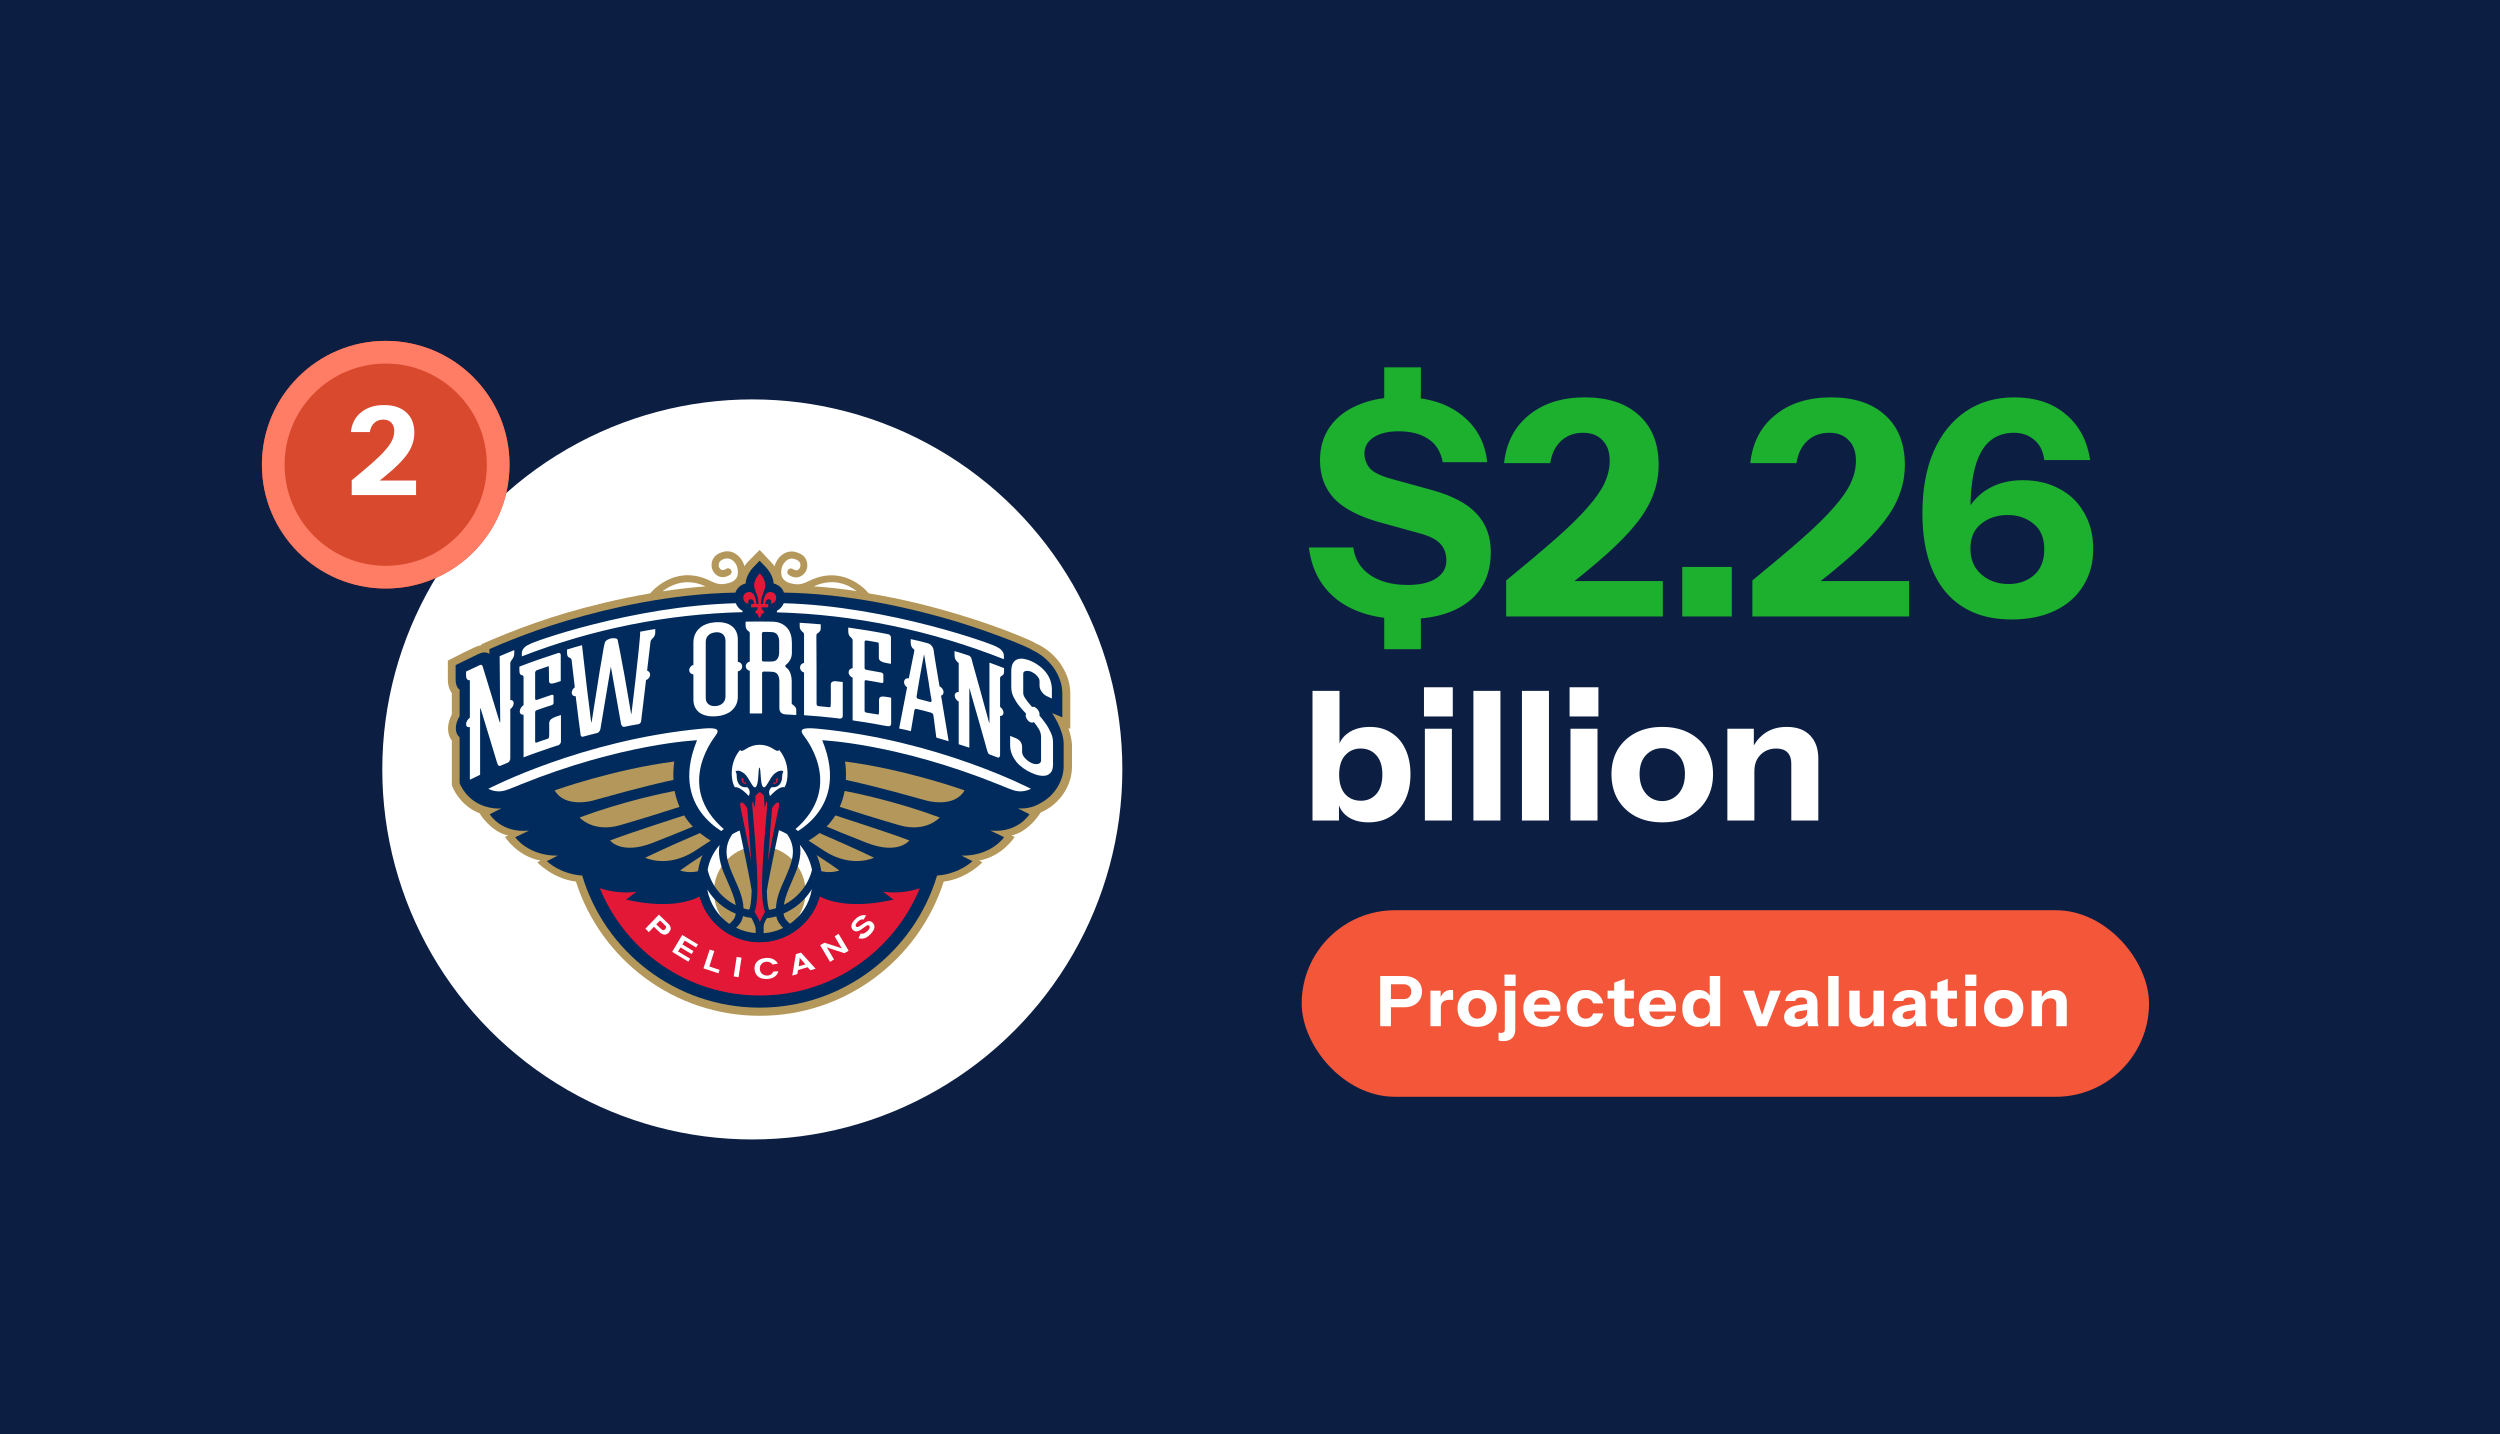 <svg width="441" height="253" viewBox="0 0 441 253" fill="none" xmlns="http://www.w3.org/2000/svg">
<g clip-path="url(#clip0_2326_170)">
<rect width="441" height="253" fill="#0C1F43"/>
<path d="M244.178 71.896V64.801H250.638V71.896H244.178ZM250.638 107.687V114.517H244.178V107.687H250.638ZM247.937 109.222C242.996 109.222 239.042 108.128 236.078 105.939C233.113 103.716 231.383 100.592 230.889 96.568H238.725C238.972 98.615 239.96 100.239 241.69 101.439C243.419 102.604 245.625 103.186 248.308 103.186C250.496 103.186 252.173 102.798 253.338 102.022C254.538 101.245 255.138 100.204 255.138 98.898C255.138 97.662 254.785 96.674 254.079 95.933C253.373 95.156 252.155 94.539 250.426 94.08L243.331 92.121C239.695 91.097 237.031 89.703 235.336 87.938C233.677 86.138 232.848 83.897 232.848 81.214C232.848 78.92 233.43 76.943 234.595 75.284C235.795 73.59 237.472 72.302 239.625 71.419C241.778 70.501 244.302 70.043 247.196 70.043C251.643 70.043 255.191 71.101 257.838 73.219C260.485 75.302 261.985 78.073 262.338 81.532H254.503C254.15 79.661 253.285 78.284 251.908 77.402C250.567 76.519 248.837 76.078 246.72 76.078C244.884 76.078 243.419 76.431 242.325 77.137C241.231 77.843 240.684 78.796 240.684 79.996C240.684 80.914 240.984 81.761 241.584 82.538C242.184 83.279 243.437 83.914 245.343 84.444L252.438 86.403C256.179 87.426 258.862 88.838 260.485 90.638C262.144 92.403 262.974 94.644 262.974 97.362C262.974 101.174 261.65 104.104 259.003 106.151C256.356 108.199 252.667 109.222 247.937 109.222ZM265.687 108.746V102.392C269.182 99.533 272.094 97.08 274.423 95.033C276.788 92.95 278.659 91.115 280.035 89.526C281.447 87.938 282.453 86.491 283.053 85.185C283.653 83.879 283.953 82.573 283.953 81.267C283.953 79.714 283.53 78.514 282.683 77.667C281.871 76.784 280.724 76.343 279.241 76.343C277.688 76.343 276.4 76.82 275.376 77.772C274.353 78.725 273.717 80.031 273.47 81.691H265.317C265.705 78.09 267.17 75.266 269.711 73.219C272.252 71.137 275.535 70.095 279.559 70.095C283.653 70.095 286.848 71.154 289.142 73.272C291.436 75.355 292.584 78.267 292.584 82.008C292.584 83.773 292.284 85.467 291.683 87.091C291.119 88.715 290.166 90.391 288.824 92.121C287.483 93.85 285.648 95.756 283.318 97.839C281.024 99.886 278.147 102.233 274.688 104.881L272.729 102.498H293.325V108.746H265.687ZM296.753 108.746V100.01H305.489V108.746H296.753ZM309.119 108.746V102.392C312.613 99.533 315.525 97.08 317.855 95.033C320.22 92.95 322.091 91.115 323.467 89.526C324.879 87.938 325.885 86.491 326.485 85.185C327.085 83.879 327.385 82.573 327.385 81.267C327.385 79.714 326.962 78.514 326.115 77.667C325.303 76.784 324.156 76.343 322.673 76.343C321.12 76.343 319.832 76.82 318.808 77.772C317.784 78.725 317.149 80.031 316.902 81.691H308.748C309.137 78.09 310.602 75.266 313.143 73.219C315.684 71.137 318.967 70.095 322.991 70.095C327.085 70.095 330.28 71.154 332.574 73.272C334.868 75.355 336.015 78.267 336.015 82.008C336.015 83.773 335.715 85.467 335.115 87.091C334.551 88.715 333.598 90.391 332.256 92.121C330.915 93.85 329.08 95.756 326.75 97.839C324.456 99.886 321.579 102.233 318.12 104.881L316.161 102.498H336.757V108.746H309.119ZM354.839 109.275C349.827 109.275 345.944 107.651 343.191 104.404C340.473 101.121 339.114 96.498 339.114 90.532C339.114 86.332 339.767 82.714 341.073 79.679C342.414 76.608 344.303 74.243 346.738 72.584C349.174 70.925 352.033 70.095 355.315 70.095C359.021 70.095 362.039 71.084 364.369 73.06C366.734 75.002 368.181 77.702 368.71 81.161H360.61C360.433 79.608 359.851 78.425 358.863 77.614C357.91 76.766 356.709 76.343 355.262 76.343C352.686 76.343 350.762 77.455 349.491 79.679C348.221 81.902 347.585 85.344 347.585 90.003V93.444L345.944 92.968C346.332 91.274 347.02 89.809 348.009 88.573C348.997 87.338 350.232 86.385 351.715 85.714C353.233 85.044 354.927 84.708 356.798 84.708C359.268 84.708 361.439 85.22 363.31 86.244C365.181 87.232 366.628 88.644 367.652 90.479C368.71 92.28 369.24 94.397 369.24 96.833C369.24 99.339 368.64 101.527 367.44 103.398C366.275 105.269 364.616 106.716 362.463 107.74C360.31 108.763 357.768 109.275 354.839 109.275ZM354.256 103.027C356.056 103.027 357.557 102.516 358.757 101.492C359.992 100.433 360.61 98.898 360.61 96.886C360.61 94.874 359.974 93.374 358.704 92.385C357.468 91.362 355.951 90.85 354.15 90.85C352.315 90.85 350.762 91.362 349.491 92.385C348.221 93.374 347.585 94.839 347.585 96.78C347.585 98.086 347.885 99.215 348.485 100.168C349.121 101.086 349.932 101.792 350.921 102.286C351.944 102.78 353.056 103.027 354.256 103.027Z" fill="#1DAF2E"/>
<path d="M241.404 145.063C239.858 145.063 238.598 144.703 237.624 143.983C236.67 143.263 236.109 142.278 235.94 141.029L236.194 140.997V144.746H231.524V121.873H236.289V132.134L236.003 132.07C236.236 130.884 236.851 129.953 237.846 129.275C238.862 128.576 240.133 128.227 241.658 128.227C243.119 128.227 244.379 128.576 245.438 129.275C246.518 129.953 247.344 130.916 247.916 132.166C248.509 133.415 248.806 134.887 248.806 136.581C248.806 138.297 248.499 139.79 247.884 141.061C247.27 142.331 246.412 143.316 245.311 144.015C244.21 144.714 242.907 145.063 241.404 145.063ZM240.07 141.251C241.192 141.251 242.103 140.849 242.802 140.044C243.5 139.239 243.85 138.096 243.85 136.613C243.85 135.131 243.49 133.998 242.77 133.214C242.071 132.43 241.15 132.039 240.006 132.039C238.905 132.039 237.994 132.441 237.274 133.246C236.575 134.029 236.226 135.162 236.226 136.645C236.226 138.127 236.575 139.271 237.274 140.076C237.994 140.859 238.926 141.251 240.07 141.251ZM251.348 144.746V128.544H256.113V144.746H251.348ZM251.189 126.384V121.238H256.272V126.384H251.189ZM259.91 144.746V121.873H264.675V144.746H259.91ZM268.472 144.746V121.873H273.237V144.746H268.472ZM277.035 144.746V128.544H281.8V144.746H277.035ZM276.876 126.384V121.238H281.958V126.384H276.876ZM293.222 145.063C291.443 145.063 289.876 144.714 288.521 144.015C287.187 143.295 286.138 142.3 285.376 141.029C284.635 139.737 284.264 138.254 284.264 136.581C284.264 134.908 284.635 133.447 285.376 132.198C286.138 130.948 287.187 129.974 288.521 129.275C289.876 128.576 291.443 128.227 293.222 128.227C295.023 128.227 296.59 128.576 297.924 129.275C299.279 129.974 300.328 130.948 301.069 132.198C301.81 133.447 302.181 134.908 302.181 136.581C302.181 138.254 301.8 139.737 301.037 141.029C300.296 142.3 299.248 143.295 297.892 144.015C296.558 144.714 295.001 145.063 293.222 145.063ZM293.222 141.315C293.964 141.315 294.631 141.124 295.224 140.743C295.838 140.362 296.325 139.822 296.685 139.123C297.045 138.403 297.225 137.545 297.225 136.55C297.225 135.088 296.833 133.966 296.05 133.182C295.287 132.378 294.345 131.975 293.222 131.975C292.1 131.975 291.147 132.378 290.363 133.182C289.601 133.987 289.22 135.11 289.22 136.55C289.22 137.545 289.4 138.403 289.76 139.123C290.12 139.822 290.596 140.362 291.189 140.743C291.804 141.124 292.481 141.315 293.222 141.315ZM304.707 144.746V128.544H309.377V132.356H309.472V144.746H304.707ZM315.984 144.746V134.707C315.984 133.818 315.751 133.151 315.285 132.706C314.841 132.261 314.184 132.039 313.316 132.039C312.575 132.039 311.907 132.208 311.314 132.547C310.743 132.886 310.287 133.352 309.948 133.945C309.631 134.538 309.472 135.237 309.472 136.041L309.059 132.134C309.588 130.948 310.361 130.006 311.378 129.307C312.416 128.587 313.686 128.227 315.19 128.227C316.99 128.227 318.367 128.735 319.32 129.751C320.273 130.747 320.749 132.092 320.749 133.786V144.746H315.984Z" fill="white"/>
<rect x="229.618" y="160.563" width="149.473" height="32.909" rx="16.454" fill="#F35638"/>
<path d="M243.469 181.018V172.169H247.673C248.328 172.169 248.889 172.283 249.356 172.513C249.832 172.742 250.196 173.062 250.45 173.471C250.712 173.881 250.844 174.36 250.844 174.909C250.844 175.458 250.712 175.942 250.45 176.36C250.188 176.778 249.819 177.105 249.344 177.343C248.877 177.573 248.32 177.687 247.673 177.687H244.969V176.237H247.574C248.008 176.237 248.344 176.118 248.582 175.88C248.828 175.635 248.951 175.315 248.951 174.922C248.951 174.528 248.828 174.213 248.582 173.975C248.344 173.738 248.008 173.619 247.574 173.619H245.362V181.018H243.469ZM252.323 181.018V174.75H254.129V176.225H254.166V181.018H252.323ZM254.166 177.749L254.006 176.261C254.154 175.729 254.396 175.323 254.732 175.045C255.068 174.766 255.485 174.627 255.985 174.627C256.141 174.627 256.256 174.643 256.329 174.676V176.397C256.288 176.38 256.231 176.372 256.157 176.372C256.084 176.364 255.994 176.36 255.887 176.36C255.297 176.36 254.863 176.466 254.584 176.679C254.306 176.884 254.166 177.241 254.166 177.749ZM260.571 181.141C259.883 181.141 259.276 181.006 258.752 180.735C258.236 180.457 257.83 180.072 257.535 179.58C257.248 179.08 257.105 178.507 257.105 177.859C257.105 177.212 257.248 176.647 257.535 176.163C257.83 175.68 258.236 175.303 258.752 175.032C259.276 174.762 259.883 174.627 260.571 174.627C261.267 174.627 261.874 174.762 262.39 175.032C262.914 175.303 263.32 175.68 263.607 176.163C263.894 176.647 264.037 177.212 264.037 177.859C264.037 178.507 263.889 179.08 263.594 179.58C263.308 180.072 262.902 180.457 262.378 180.735C261.861 181.006 261.259 181.141 260.571 181.141ZM260.571 179.691C260.858 179.691 261.116 179.617 261.345 179.469C261.583 179.322 261.771 179.113 261.911 178.843C262.05 178.564 262.12 178.232 262.12 177.847C262.12 177.282 261.968 176.847 261.665 176.544C261.37 176.233 261.005 176.077 260.571 176.077C260.137 176.077 259.768 176.233 259.465 176.544C259.17 176.856 259.022 177.29 259.022 177.847C259.022 178.232 259.092 178.564 259.231 178.843C259.37 179.113 259.555 179.322 259.784 179.469C260.022 179.617 260.284 179.691 260.571 179.691ZM265.107 183.661C264.968 183.661 264.836 183.648 264.714 183.624C264.591 183.607 264.468 183.583 264.345 183.55V182.137C264.41 182.161 264.48 182.178 264.554 182.186C264.627 182.202 264.705 182.21 264.787 182.21C265 182.21 265.164 182.157 265.279 182.051C265.394 181.952 265.451 181.801 265.451 181.596V174.75H267.295V181.62C267.295 182.251 267.114 182.747 266.754 183.108C266.401 183.476 265.852 183.661 265.107 183.661ZM265.39 173.914V171.923H267.356V173.914H265.39ZM272.15 181.141C271.454 181.141 270.847 181.006 270.331 180.735C269.815 180.457 269.414 180.072 269.127 179.58C268.848 179.088 268.709 178.523 268.709 177.884C268.709 177.237 268.848 176.671 269.127 176.188C269.414 175.696 269.811 175.315 270.319 175.045C270.827 174.766 271.417 174.627 272.089 174.627C272.736 174.627 273.297 174.758 273.773 175.02C274.248 175.282 274.617 175.647 274.879 176.114C275.141 176.581 275.272 177.13 275.272 177.761C275.272 177.892 275.268 178.015 275.26 178.13C275.252 178.236 275.239 178.339 275.223 178.437H269.79V177.22H273.736L273.416 177.441C273.416 176.933 273.293 176.561 273.048 176.323C272.81 176.077 272.482 175.954 272.064 175.954C271.581 175.954 271.204 176.118 270.933 176.446C270.671 176.774 270.54 177.265 270.54 177.921C270.54 178.56 270.671 179.035 270.933 179.347C271.204 179.658 271.605 179.814 272.138 179.814C272.433 179.814 272.687 179.764 272.9 179.666C273.113 179.568 273.273 179.408 273.379 179.187H275.112C274.908 179.793 274.555 180.272 274.055 180.625C273.564 180.969 272.929 181.141 272.15 181.141ZM279.69 181.141C279.035 181.141 278.457 181.002 277.957 180.723C277.457 180.444 277.064 180.059 276.777 179.568C276.499 179.076 276.359 178.515 276.359 177.884C276.359 177.253 276.499 176.692 276.777 176.2C277.064 175.708 277.457 175.323 277.957 175.045C278.457 174.766 279.035 174.627 279.69 174.627C280.239 174.627 280.731 174.729 281.165 174.934C281.607 175.131 281.968 175.405 282.247 175.758C282.533 176.11 282.718 176.524 282.8 176.999H281.018C280.927 176.696 280.764 176.466 280.526 176.311C280.296 176.155 280.026 176.077 279.715 176.077C279.42 176.077 279.162 176.151 278.94 176.298C278.727 176.446 278.563 176.655 278.449 176.925C278.334 177.196 278.277 177.515 278.277 177.884C278.277 178.253 278.334 178.572 278.449 178.843C278.563 179.113 278.727 179.322 278.94 179.469C279.162 179.617 279.42 179.691 279.715 179.691C280.026 179.691 280.296 179.613 280.526 179.457C280.764 179.301 280.927 179.072 281.018 178.769H282.8C282.718 179.244 282.533 179.658 282.247 180.01C281.968 180.363 281.607 180.641 281.165 180.846C280.731 181.043 280.239 181.141 279.69 181.141ZM287.116 181.153C286.313 181.153 285.714 180.961 285.321 180.576C284.936 180.182 284.743 179.588 284.743 178.793V173.349L286.587 172.66V178.855C286.587 179.133 286.665 179.342 286.821 179.482C286.976 179.621 287.218 179.691 287.546 179.691C287.669 179.691 287.783 179.678 287.89 179.654C287.996 179.629 288.103 179.601 288.21 179.568V180.969C288.103 181.026 287.951 181.071 287.755 181.104C287.566 181.137 287.353 181.153 287.116 181.153ZM283.576 176.151V174.75H288.21V176.151H283.576ZM292.521 181.141C291.824 181.141 291.218 181.006 290.702 180.735C290.186 180.457 289.784 180.072 289.497 179.58C289.219 179.088 289.08 178.523 289.08 177.884C289.08 177.237 289.219 176.671 289.497 176.188C289.784 175.696 290.182 175.315 290.69 175.045C291.198 174.766 291.788 174.627 292.46 174.627C293.107 174.627 293.668 174.758 294.143 175.02C294.619 175.282 294.987 175.647 295.25 176.114C295.512 176.581 295.643 177.13 295.643 177.761C295.643 177.892 295.639 178.015 295.631 178.13C295.622 178.236 295.61 178.339 295.594 178.437H290.161V177.22H294.106L293.787 177.441C293.787 176.933 293.664 176.561 293.418 176.323C293.181 176.077 292.853 175.954 292.435 175.954C291.951 175.954 291.575 176.118 291.304 176.446C291.042 176.774 290.911 177.265 290.911 177.921C290.911 178.56 291.042 179.035 291.304 179.347C291.575 179.658 291.976 179.814 292.509 179.814C292.804 179.814 293.058 179.764 293.271 179.666C293.484 179.568 293.644 179.408 293.75 179.187H295.483C295.278 179.793 294.926 180.272 294.426 180.625C293.934 180.969 293.299 181.141 292.521 181.141ZM301.635 181.018V179.629L301.757 179.654C301.676 180.104 301.43 180.465 301.02 180.735C300.619 181.006 300.135 181.141 299.57 181.141C298.996 181.141 298.496 181.01 298.07 180.748C297.652 180.477 297.329 180.1 297.099 179.617C296.87 179.133 296.755 178.564 296.755 177.908C296.755 177.245 296.874 176.667 297.112 176.175C297.349 175.684 297.681 175.303 298.107 175.032C298.541 174.762 299.045 174.627 299.619 174.627C300.217 174.627 300.7 174.766 301.069 175.045C301.446 175.323 301.667 175.704 301.733 176.188L301.598 176.2V172.169H303.441V181.018H301.635ZM300.16 179.666C300.594 179.666 300.946 179.514 301.217 179.211C301.487 178.9 301.622 178.457 301.622 177.884C301.622 177.31 301.483 176.872 301.204 176.569C300.934 176.257 300.578 176.102 300.135 176.102C299.709 176.102 299.357 176.257 299.078 176.569C298.808 176.88 298.672 177.323 298.672 177.896C298.672 178.47 298.808 178.908 299.078 179.211C299.357 179.514 299.717 179.666 300.16 179.666ZM309.91 181.018L307.439 174.75H309.418L311.348 180.6H310.315L312.233 174.75H314.162L311.692 181.018H309.91ZM318.945 181.018C318.896 180.838 318.859 180.645 318.834 180.44C318.818 180.236 318.81 179.998 318.81 179.728H318.761V176.765C318.761 176.511 318.675 176.315 318.503 176.175C318.339 176.028 318.093 175.954 317.765 175.954C317.454 175.954 317.204 176.007 317.015 176.114C316.835 176.221 316.716 176.376 316.659 176.581H314.901C314.983 176.016 315.274 175.549 315.774 175.18C316.274 174.811 316.958 174.627 317.827 174.627C318.728 174.627 319.416 174.828 319.891 175.229C320.367 175.631 320.604 176.208 320.604 176.962V179.728C320.604 179.932 320.617 180.141 320.641 180.354C320.674 180.559 320.723 180.78 320.789 181.018H318.945ZM316.757 181.141C316.134 181.141 315.639 180.985 315.27 180.674C314.901 180.354 314.717 179.932 314.717 179.408C314.717 178.826 314.934 178.359 315.368 178.007C315.811 177.646 316.425 177.413 317.212 177.306L319.043 177.048V178.117L317.519 178.351C317.191 178.4 316.95 178.49 316.794 178.621C316.638 178.752 316.561 178.933 316.561 179.162C316.561 179.367 316.634 179.523 316.782 179.629C316.929 179.736 317.126 179.789 317.372 179.789C317.757 179.789 318.085 179.687 318.355 179.482C318.625 179.269 318.761 179.023 318.761 178.744L318.933 179.728C318.752 180.195 318.478 180.547 318.109 180.785C317.74 181.022 317.29 181.141 316.757 181.141ZM322.494 181.018V172.169H324.338V181.018H322.494ZM328.308 181.141C327.865 181.141 327.484 181.047 327.164 180.858C326.853 180.662 326.615 180.404 326.452 180.084C326.288 179.756 326.206 179.392 326.206 178.99V174.75H328.049V178.634C328.049 178.978 328.135 179.236 328.308 179.408C328.48 179.58 328.721 179.666 329.033 179.666C329.311 179.666 329.557 179.601 329.77 179.469C329.983 179.338 330.151 179.158 330.274 178.929C330.405 178.691 330.471 178.421 330.471 178.117L330.63 179.629C330.426 180.08 330.127 180.444 329.733 180.723C329.34 181.002 328.865 181.141 328.308 181.141ZM330.508 181.018V179.543H330.471V174.75H332.314V181.018H330.508ZM338.019 181.018C337.97 180.838 337.933 180.645 337.909 180.44C337.892 180.236 337.884 179.998 337.884 179.728H337.835V176.765C337.835 176.511 337.749 176.315 337.577 176.175C337.413 176.028 337.167 175.954 336.839 175.954C336.528 175.954 336.278 176.007 336.09 176.114C335.909 176.221 335.791 176.376 335.733 176.581H333.976C334.058 176.016 334.348 175.549 334.848 175.18C335.348 174.811 336.032 174.627 336.901 174.627C337.802 174.627 338.491 174.828 338.966 175.229C339.441 175.631 339.679 176.208 339.679 176.962V179.728C339.679 179.932 339.691 180.141 339.716 180.354C339.748 180.559 339.797 180.78 339.863 181.018H338.019ZM335.832 181.141C335.209 181.141 334.713 180.985 334.344 180.674C333.976 180.354 333.791 179.932 333.791 179.408C333.791 178.826 334.008 178.359 334.443 178.007C334.885 177.646 335.5 177.413 336.286 177.306L338.118 177.048V178.117L336.594 178.351C336.266 178.4 336.024 178.49 335.868 178.621C335.713 178.752 335.635 178.933 335.635 179.162C335.635 179.367 335.709 179.523 335.856 179.629C336.004 179.736 336.2 179.789 336.446 179.789C336.831 179.789 337.159 179.687 337.429 179.482C337.7 179.269 337.835 179.023 337.835 178.744L338.007 179.728C337.827 180.195 337.552 180.547 337.184 180.785C336.815 181.022 336.364 181.141 335.832 181.141ZM344.111 181.153C343.308 181.153 342.71 180.961 342.316 180.576C341.931 180.182 341.739 179.588 341.739 178.793V173.349L343.582 172.66V178.855C343.582 179.133 343.66 179.342 343.816 179.482C343.971 179.621 344.213 179.691 344.541 179.691C344.664 179.691 344.778 179.678 344.885 179.654C344.992 179.629 345.098 179.601 345.205 179.568V180.969C345.098 181.026 344.946 181.071 344.75 181.104C344.561 181.137 344.348 181.153 344.111 181.153ZM340.571 176.151V174.75H345.205V176.151H340.571ZM346.722 181.018V174.75H348.566V181.018H346.722ZM346.661 173.914V171.923H348.627V173.914H346.661ZM353.458 181.141C352.77 181.141 352.163 181.006 351.639 180.735C351.123 180.457 350.717 180.072 350.422 179.58C350.135 179.08 349.992 178.507 349.992 177.859C349.992 177.212 350.135 176.647 350.422 176.163C350.717 175.68 351.123 175.303 351.639 175.032C352.163 174.762 352.77 174.627 353.458 174.627C354.155 174.627 354.761 174.762 355.277 175.032C355.802 175.303 356.207 175.68 356.494 176.163C356.781 176.647 356.924 177.212 356.924 177.859C356.924 178.507 356.777 179.08 356.482 179.58C356.195 180.072 355.789 180.457 355.265 180.735C354.749 181.006 354.146 181.141 353.458 181.141ZM353.458 179.691C353.745 179.691 354.003 179.617 354.232 179.469C354.47 179.322 354.659 179.113 354.798 178.843C354.937 178.564 355.007 178.232 355.007 177.847C355.007 177.282 354.855 176.847 354.552 176.544C354.257 176.233 353.892 176.077 353.458 176.077C353.024 176.077 352.655 176.233 352.352 176.544C352.057 176.856 351.909 177.29 351.909 177.847C351.909 178.232 351.979 178.564 352.118 178.843C352.258 179.113 352.442 179.322 352.671 179.469C352.909 179.617 353.171 179.691 353.458 179.691ZM358.374 181.018V174.75H360.181V176.225H360.218V181.018H358.374ZM362.737 181.018V177.134C362.737 176.79 362.647 176.532 362.467 176.36C362.295 176.188 362.041 176.102 361.705 176.102C361.418 176.102 361.16 176.167 360.931 176.298C360.709 176.429 360.533 176.61 360.402 176.839C360.279 177.069 360.218 177.339 360.218 177.65L360.058 176.139C360.263 175.68 360.562 175.315 360.955 175.045C361.357 174.766 361.848 174.627 362.43 174.627C363.127 174.627 363.659 174.823 364.028 175.217C364.397 175.602 364.581 176.122 364.581 176.778V181.018H362.737Z" fill="white"/>
<g filter="url(#filter0_d_2326_170)">
<g clip-path="url(#clip1_2326_170)">
<circle cx="132.709" cy="131.727" r="69.273" fill="white" stroke="#0C1F43" stroke-width="8"/>
<g clip-path="url(#clip2_2326_170)">
<path d="M188.464 124.439L188.799 124.573V118.346C188.799 117.375 188.632 116.405 188.297 115.467C187.962 114.53 187.46 113.626 186.858 112.789C186.289 112.053 185.652 111.383 184.916 110.814C184.28 110.312 183.577 109.877 182.807 109.542C182.338 109.241 181.368 108.772 178.824 107.768C176.648 106.898 173.133 105.592 168.614 104.253C164.463 103.015 159.173 101.642 153.248 100.671C153.215 100.604 149.231 95.65 143.273 98.228C143.072 98.328 142.871 98.395 142.67 98.495C141.766 98.93 140.996 99.299 139.49 98.897C138.586 98.663 137.448 98.094 137.917 96.119C138.017 95.683 138.385 95.081 138.921 94.746C139.289 94.512 139.724 94.478 140.159 94.612C140.963 94.847 141.298 95.282 141.164 95.951C141.13 96.219 140.929 96.453 140.695 96.554C140.461 96.654 140.193 96.587 139.858 96.386C139.557 96.186 139.189 96.252 138.988 96.554C138.787 96.855 138.854 97.223 139.155 97.424C139.825 97.859 140.528 97.993 141.164 97.692C141.766 97.424 142.268 96.822 142.369 96.152C142.469 95.65 142.57 94.01 140.461 93.407C139.691 93.173 138.921 93.273 138.251 93.675C137.481 94.11 136.879 94.98 136.645 95.851V95.918C136.377 95.549 136.142 95.282 136.009 95.148L134 93.005L131.925 95.114C131.791 95.248 131.556 95.516 131.288 95.884V95.817C131.088 94.947 130.452 94.11 129.682 93.641C129.012 93.24 128.242 93.139 127.472 93.374C125.363 93.976 125.464 95.65 125.564 96.119C125.698 96.788 126.167 97.391 126.769 97.658C127.405 97.926 128.108 97.826 128.778 97.391C129.079 97.19 129.146 96.788 128.945 96.52C128.744 96.219 128.343 96.152 128.075 96.353C127.774 96.554 127.506 96.621 127.271 96.52C127.037 96.42 126.87 96.186 126.803 95.918C126.702 95.248 127.004 94.813 127.807 94.579C128.242 94.445 128.644 94.512 129.046 94.713C129.581 95.047 129.949 95.616 130.05 96.085C130.519 98.094 129.38 98.629 128.477 98.864C126.97 99.265 126.2 98.897 125.296 98.462C125.096 98.361 124.895 98.261 124.694 98.194C118.735 95.65 114.752 100.604 114.718 100.638C114.718 100.638 114.718 100.671 114.685 100.671C108.994 101.642 103.872 102.948 99.855 104.119C92.156 106.396 85.963 109.207 85.695 109.308L84.892 109.676V109.81C84.523 109.877 84.189 109.977 83.82 110.145C82.515 110.747 81.176 111.383 79.937 112.053L79 112.522V115.903C79 116.706 79.167 117.375 79.502 117.945C79.569 118.045 79.636 118.179 79.703 118.279V122.028C79.268 122.865 79.034 123.702 79.034 124.539C79.034 125.343 79.268 126.079 79.703 126.648V134.448L79.77 134.682C79.837 134.85 81.076 138.164 84.758 139.536L84.657 139.57C84.657 139.57 86.599 142.75 89.645 143.386L89.076 143.62C89.076 143.62 91.219 147.068 95.369 147.805L94.767 148.106C94.767 148.106 97.445 150.985 101.596 151.52C105.981 165.245 118.869 175.187 134.033 175.187C149.198 175.187 162.052 165.245 166.471 151.52C170.622 150.985 173.3 148.106 173.3 148.106L172.698 147.805C176.848 147.068 178.991 143.62 178.991 143.62L178.422 143.386C181.468 142.716 183.41 139.57 183.41 139.57L183.61 139.302C187.058 137.829 189.1 134.448 189.1 131.268V127.284C189 126.313 188.799 125.343 188.464 124.439ZM151.106 100.27C148.662 99.901 146.118 99.6 143.54 99.433C143.607 99.399 143.674 99.366 143.775 99.332C147.156 97.893 149.733 99.198 151.106 100.27ZM124.225 99.332C124.292 99.366 124.393 99.399 124.46 99.433C121.882 99.633 119.338 99.935 116.861 100.303C118.267 99.232 120.878 97.893 124.225 99.332Z" fill="#B4975A"/>
<path d="M185.586 121.794L187.393 122.53V118.346C187.393 117.509 187.259 116.706 186.958 115.902C186.657 115.065 186.255 114.295 185.719 113.592C185.217 112.956 184.648 112.354 184.012 111.852C183.41 111.383 182.774 110.981 182.104 110.68C181.736 110.412 180.799 109.977 178.288 108.973C176.146 108.136 172.664 106.83 168.212 105.491C160.847 103.315 149.8 100.704 138.285 100.537C138.017 99.734 137.348 99.131 136.477 98.93C136.377 97.424 135.272 96.252 135.071 96.018L134 94.913L132.929 96.018C132.695 96.252 131.623 97.424 131.523 98.93C130.653 99.131 130.016 99.734 129.715 100.537C118.367 100.738 107.521 103.248 100.29 105.391C92.591 107.634 86.331 110.513 86.331 110.513V111.349C86.331 111.349 86.231 111.283 86.164 111.249C85.963 111.149 85.729 111.082 85.461 111.082C85.126 111.082 84.791 111.182 84.423 111.349C83.151 111.952 81.846 112.588 80.573 113.224L80.373 113.325V115.869C80.373 116.438 80.473 116.873 80.674 117.208C80.774 117.409 80.908 117.542 81.076 117.676V122.329C80.64 123.032 80.406 123.802 80.406 124.472C80.406 125.141 80.64 125.71 81.076 126.045V134.146C81.076 134.146 82.281 137.527 86.13 138.398C86.231 138.431 86.331 138.431 86.398 138.465H86.432C87.034 138.598 87.704 138.665 88.44 138.598C87.771 138.933 87.068 139.268 86.398 139.636C86.398 139.67 88.44 143.017 93.328 142.515C92.524 142.883 91.721 143.285 90.884 143.687C90.884 143.72 93.227 147.001 98.382 146.934C97.211 147.536 96.474 147.905 96.474 147.905C96.474 147.938 98.784 150.181 102.701 150.449C106.718 163.906 119.204 173.748 134 173.748C148.763 173.748 161.249 163.939 165.3 150.449C169.183 150.181 171.526 147.938 171.526 147.905C171.526 147.905 170.823 147.536 169.618 146.934C174.773 147.034 177.083 143.754 177.116 143.687C176.313 143.285 175.509 142.883 174.673 142.515C179.56 142.984 181.569 139.67 181.602 139.636C180.933 139.301 180.23 138.933 179.56 138.598C181.234 138.732 182.573 138.264 183.611 137.628C186.222 136.222 187.628 133.51 187.628 131.167V127.183C187.628 124.74 185.586 121.794 185.586 121.794Z" fill="#002B5C"/>
<path d="M155.759 153.294C156.361 153.763 156.997 154.232 157.6 154.7C157.6 154.633 150.336 156.675 145.147 154.399C144.946 154.299 144.779 154.232 144.578 154.131C143.306 158.784 139.021 162.199 134 162.199C128.945 162.199 124.694 158.784 123.422 154.131C123.254 154.232 123.053 154.332 122.886 154.399C117.697 156.675 110.433 154.633 110.433 154.7C111.036 154.232 111.672 153.763 112.274 153.294C109.73 153.663 107.42 153.194 105.813 152.692C110.366 163.806 121.279 171.605 134.033 171.605C146.787 171.605 157.7 163.772 162.253 152.692C160.613 153.228 158.269 153.663 155.759 153.294Z" fill="#E31837"/>
<path d="M130.987 103.75C130.418 103.482 130.016 102.98 129.782 102.411C111.471 102.88 93.26 109.441 93.294 109.709C92.49 110.01 92.055 110.713 92.055 111.148V111.784C104.642 106.897 117.798 104.319 130.987 103.984V103.75ZM175.877 110.144C175.911 109.876 156.763 102.88 138.251 102.411C138.017 102.98 137.615 103.449 137.046 103.75V104.018C150.604 104.386 164.161 107.165 177.083 112.286V111.65C177.083 111.148 176.681 110.479 175.877 110.144Z" fill="white"/>
<path d="M136.008 100.436C134.837 100.302 134.636 101.976 134.602 102.545H134.234C134.234 100.938 135.004 100.302 135.004 99.198C135.004 98.126 134.033 97.122 134.033 97.122C134.033 97.122 133.029 98.126 133.029 99.198C133.029 100.269 133.799 100.905 133.799 102.545H133.431C133.397 101.976 133.196 100.302 132.025 100.436C130.753 100.604 130.886 102.378 132.025 102.512C132.025 102.512 131.824 101.708 132.426 101.708C132.895 101.708 132.995 102.244 133.029 102.545H132.493V103.148H133.698C133.531 103.75 133.129 103.918 133.129 103.918C133.129 103.918 133.297 104.252 133.665 104.286C133.665 104.286 133.665 104.687 134 105.022C134.334 104.687 134.334 104.286 134.334 104.286C134.703 104.252 134.87 103.918 134.87 103.918C134.87 103.918 134.468 103.75 134.301 103.148H135.506V102.545H134.97C135.004 102.244 135.138 101.708 135.607 101.708C136.243 101.708 136.008 102.512 136.008 102.512C137.146 102.378 137.28 100.604 136.008 100.436Z" fill="#E31837"/>
<path d="M130.151 112.756V108.806C130.151 108.27 130.05 107.768 129.849 107.366C129.648 106.964 129.381 106.63 129.012 106.395C128.678 106.128 128.242 105.96 127.774 105.86C127.305 105.759 126.77 105.726 126.234 105.759C125.698 105.793 125.163 105.893 124.694 106.061C124.225 106.228 123.79 106.462 123.456 106.764C123.087 107.065 122.819 107.433 122.619 107.868C122.418 108.303 122.317 108.806 122.317 109.341V113.291C121.916 113.392 121.581 113.793 121.581 114.195C121.581 114.63 121.916 114.932 122.317 114.965V119.384C122.317 119.919 122.418 120.422 122.619 120.79C122.819 121.191 123.087 121.493 123.456 121.761C123.824 121.995 124.225 122.162 124.694 122.263C125.163 122.363 125.665 122.397 126.234 122.363C126.77 122.33 127.305 122.229 127.774 122.062C128.242 121.894 128.678 121.694 129.012 121.392C129.347 121.091 129.648 120.756 129.849 120.321C130.05 119.919 130.151 119.417 130.151 118.882V114.429C130.586 114.362 130.921 113.994 130.921 113.559C130.921 113.124 130.586 112.789 130.151 112.756ZM127.975 118.882C127.975 119.183 127.908 119.417 127.807 119.618C127.707 119.819 127.573 119.986 127.406 120.12C127.238 120.254 127.071 120.355 126.87 120.422C126.669 120.488 126.468 120.522 126.267 120.555C126.067 120.555 125.866 120.555 125.631 120.522C125.431 120.488 125.23 120.388 125.062 120.288C124.895 120.187 124.761 120.02 124.661 119.852C124.56 119.652 124.493 119.417 124.493 119.149V109.207C124.493 108.906 124.56 108.672 124.661 108.471C124.761 108.27 124.895 108.103 125.062 107.969C125.23 107.835 125.397 107.734 125.631 107.667C125.832 107.6 126.033 107.567 126.267 107.534C126.468 107.534 126.669 107.534 126.87 107.567C127.071 107.6 127.238 107.701 127.406 107.801C127.573 107.902 127.707 108.069 127.807 108.27C127.908 108.471 127.975 108.705 127.975 108.973V118.882ZM88.239 123.401C88.239 123.434 88.239 123.468 88.206 123.434L88.139 123.367C88.072 123.2 85.461 114.563 85.327 114.162C85.193 113.76 85.126 113.559 85.126 113.526C85.093 113.392 85.026 113.325 84.925 113.291C84.825 113.258 84.725 113.258 84.557 113.358C83.787 113.726 82.984 114.095 82.214 114.463V115.166C82.214 115.4 82.247 115.601 82.314 115.702C82.381 115.835 82.482 115.902 82.549 115.936C82.649 116.003 82.749 116.003 82.883 116.003V122.597C82.515 122.865 82.214 123.334 82.214 123.736C82.214 124.137 82.482 124.372 82.883 124.238V133.544C83.486 133.243 84.088 132.975 84.691 132.674V121.058C84.691 120.957 84.691 120.924 84.725 120.924L84.758 120.957C84.758 120.957 84.825 121.191 84.959 121.56C85.093 121.928 87.637 130.431 87.67 130.498C87.737 130.698 87.804 130.899 87.905 131C87.972 131.134 88.106 131.134 88.306 131.067L89.511 130.565C89.679 130.498 89.813 130.397 89.88 130.23C89.98 130.096 90.014 129.929 90.014 129.795V121.091C90.348 120.857 90.616 120.422 90.616 120.053C90.616 119.652 90.348 119.451 90.014 119.484V113.023C90.014 112.89 90.047 112.789 90.081 112.722C90.114 112.655 90.147 112.588 90.215 112.488C90.315 112.354 90.449 112.187 90.549 111.986C90.65 111.785 90.717 111.551 90.717 111.316V110.68C89.846 111.015 89.009 111.383 88.139 111.751L88.239 123.401ZM174.572 123.568C174.572 123.602 174.572 123.602 174.572 123.568C174.505 123.535 174.505 123.501 174.472 123.468C174.405 123.267 174.305 122.832 174.137 122.229C173.97 121.593 173.769 120.89 173.535 120.053C173.3 119.216 173.066 118.38 172.832 117.476C172.597 116.572 172.363 115.735 172.129 114.965C171.928 114.195 171.727 113.559 171.593 113.057C171.459 112.555 171.392 112.287 171.392 112.254C171.359 112.086 171.292 111.952 171.191 111.852C171.091 111.751 170.99 111.651 170.823 111.618C170.02 111.35 169.216 111.082 168.379 110.848V111.551C168.379 111.785 168.413 112.019 168.48 112.187C168.547 112.354 168.647 112.521 168.748 112.622C168.848 112.756 168.982 112.856 169.116 112.957V118.078C168.714 118.045 168.413 118.279 168.413 118.714C168.413 119.116 168.714 119.551 169.116 119.752V127.284C169.752 127.485 170.388 127.686 170.99 127.887V117.543C170.99 117.442 170.99 117.409 171.024 117.442C171.024 117.476 171.057 117.476 171.057 117.509C171.057 117.509 171.124 117.777 171.258 118.279C171.392 118.781 171.593 119.417 171.794 120.154C171.995 120.89 172.229 121.727 172.497 122.597C172.731 123.468 172.966 124.305 173.2 125.075C173.434 125.845 173.602 126.514 173.769 127.083C173.936 127.652 174.003 127.953 174.037 128.054C174.104 128.322 174.171 128.556 174.271 128.757C174.338 128.958 174.472 129.058 174.673 129.125C175.074 129.292 175.51 129.426 175.911 129.594C176.079 129.661 176.213 129.661 176.28 129.56C176.38 129.46 176.414 129.359 176.414 129.226V122.296C176.748 122.33 177.016 122.095 177.016 121.727C177.016 121.325 176.748 120.924 176.414 120.689V115.668C176.414 115.534 176.447 115.467 176.48 115.4L176.614 115.266C176.715 115.233 176.849 115.132 176.949 115.032C177.05 114.932 177.116 114.731 177.116 114.496V113.86C176.246 113.526 175.409 113.191 174.539 112.89V123.568H174.572ZM185.351 125.209C185.084 124.639 184.782 124.07 184.381 123.535C184.046 123.066 183.711 122.631 183.343 122.196C183.376 122.129 183.376 122.062 183.376 121.995C183.376 121.526 183.008 120.991 182.573 120.756C182.372 120.656 182.205 120.656 182.071 120.723C182.004 120.656 181.937 120.555 181.87 120.488C181.468 120.053 181.167 119.652 180.899 119.25C180.631 118.882 180.498 118.547 180.498 118.246V114.865C180.498 114.697 180.531 114.597 180.631 114.496C180.732 114.429 180.866 114.362 181 114.362C181.167 114.329 181.301 114.362 181.468 114.362C181.636 114.396 181.803 114.429 181.937 114.496C182.071 114.563 182.238 114.664 182.406 114.764C182.573 114.865 182.74 114.999 182.874 115.166C183.008 115.3 183.142 115.467 183.242 115.635C183.343 115.802 183.376 115.969 183.376 116.17V116.974C183.376 117.308 183.51 117.677 183.745 118.011C183.979 118.346 184.28 118.614 184.615 118.781C184.916 118.915 185.218 119.083 185.552 119.216V117.61C185.552 117.074 185.452 116.538 185.284 116.036C185.117 115.534 184.849 115.065 184.548 114.664C184.213 114.229 183.845 113.86 183.41 113.526C182.975 113.191 182.506 112.89 181.97 112.655C181.468 112.421 181 112.287 180.564 112.22C180.129 112.153 179.761 112.187 179.426 112.32C179.092 112.454 178.857 112.689 178.656 113.023C178.489 113.358 178.389 113.827 178.389 114.396V117.241C178.389 117.844 178.522 118.413 178.79 118.949C179.058 119.484 179.359 119.986 179.761 120.488C180.129 120.957 180.564 121.426 181 121.894C180.966 121.995 180.933 122.095 180.933 122.196C180.933 122.664 181.301 123.2 181.736 123.401C182.004 123.501 182.205 123.501 182.372 123.367C182.74 123.803 183.008 124.204 183.276 124.639C183.544 125.108 183.644 125.577 183.644 126.045V130.129C183.644 130.33 183.577 130.464 183.477 130.565C183.376 130.665 183.242 130.732 183.075 130.765C182.908 130.799 182.74 130.799 182.539 130.765C182.339 130.732 182.171 130.698 181.97 130.598C181.803 130.531 181.602 130.397 181.401 130.263C181.2 130.129 181.033 129.962 180.866 129.795C180.698 129.627 180.564 129.46 180.464 129.259C180.364 129.058 180.297 128.891 180.297 128.69V127.753C180.297 127.418 180.196 127.117 180.029 126.849C179.828 126.581 179.56 126.38 179.192 126.213L178.188 125.811V127.451C178.188 127.987 178.288 128.523 178.489 129.025C178.69 129.527 178.958 129.962 179.292 130.397C179.627 130.799 180.029 131.167 180.498 131.502C180.966 131.837 181.435 132.104 181.97 132.339C182.473 132.573 182.975 132.74 183.41 132.807C183.879 132.874 184.28 132.874 184.615 132.774C184.95 132.674 185.218 132.473 185.452 132.138C185.653 131.837 185.753 131.401 185.753 130.832V126.949C185.753 126.347 185.619 125.778 185.351 125.209ZM112.107 115.835C112.007 116.605 111.94 117.375 111.84 118.112C111.739 118.848 111.672 119.518 111.605 120.087C111.538 120.656 111.471 121.125 111.438 121.459C111.404 121.827 111.371 121.995 111.337 121.995C111.17 120.957 111.003 120.053 110.869 119.25C110.735 118.446 110.567 117.543 110.4 116.538C110.233 115.534 110.065 114.563 109.865 113.593C109.697 112.622 109.53 111.718 109.362 110.881C109.195 110.044 109.061 109.408 108.961 108.906C108.927 108.739 108.793 108.638 108.559 108.605C108.325 108.571 108.057 108.571 107.823 108.605C107.588 108.638 107.387 108.739 107.12 108.873C106.885 109.006 106.751 109.174 106.684 109.375C106.55 109.877 106.417 110.58 106.283 111.484C106.115 112.387 105.981 113.358 105.781 114.396C105.613 115.434 105.446 116.505 105.278 117.61C105.111 118.681 104.944 119.685 104.81 120.555C104.676 121.426 104.508 122.43 104.341 123.535L104.241 123.033C104.174 122.698 104.14 122.263 104.073 121.694C104.006 121.158 103.939 120.522 103.839 119.819C103.739 119.116 103.672 118.413 103.571 117.677C103.37 115.969 102.667 109.81 102.667 109.81C101.797 110.044 100.893 110.312 100.023 110.58V111.216C100.023 111.45 100.09 111.651 100.157 111.785C100.257 111.919 100.358 111.986 100.491 112.019C100.558 112.053 100.625 112.086 100.692 112.153C100.759 112.22 100.793 112.287 100.826 112.387C101.027 114.128 101.228 115.735 101.395 117.241C101.094 117.442 100.86 117.81 100.86 118.179C100.86 118.614 101.161 118.848 101.563 118.815V118.915C101.663 119.752 101.763 120.555 101.864 121.325C101.964 122.095 102.031 122.798 102.132 123.434C102.199 124.07 102.266 124.572 102.333 124.941C102.4 125.342 102.4 125.543 102.4 125.577C102.4 125.677 102.466 125.778 102.533 125.878C102.6 125.978 102.734 125.978 102.868 125.945C103.672 125.711 104.508 125.51 105.312 125.309C105.479 125.275 105.58 125.209 105.68 125.075C105.781 124.974 105.847 124.807 105.914 124.606C106.517 120.924 107.153 117.275 107.756 113.593C108.358 116.974 108.961 120.355 109.563 123.769C109.63 123.936 109.731 124.07 109.798 124.137C109.898 124.204 109.998 124.238 110.166 124.204C110.969 124.037 111.806 123.869 112.643 123.736C112.777 123.702 112.911 123.635 112.978 123.501C113.045 123.367 113.112 123.267 113.112 123.133C113.112 123.1 113.145 122.865 113.179 122.464C113.212 122.062 113.279 121.526 113.379 120.857C113.446 120.187 113.547 119.451 113.647 118.614C113.748 117.777 113.848 116.94 113.949 116.07V115.969C114.35 115.835 114.685 115.434 114.685 114.999C114.685 114.63 114.451 114.396 114.149 114.296C114.317 112.722 114.518 111.015 114.752 109.174C114.785 109.04 114.819 108.939 114.886 108.873C114.953 108.806 115.02 108.705 115.087 108.638C115.221 108.538 115.321 108.404 115.421 108.236C115.522 108.069 115.589 107.835 115.589 107.6V106.964C114.685 107.098 113.781 107.266 112.911 107.433C113.045 107.567 112.308 114.028 112.107 115.835ZM166.438 118.112C166.438 117.677 166.137 117.241 165.735 117.074C165.634 116.471 165.534 115.869 165.434 115.3C165.3 114.496 165.166 113.726 165.065 113.09C164.965 112.421 164.865 111.885 164.798 111.45C164.731 111.015 164.697 110.781 164.697 110.714C164.664 110.446 164.563 110.178 164.362 109.944C164.162 109.709 163.894 109.509 163.559 109.442C162.588 109.174 161.617 108.939 160.647 108.739V109.241C160.647 109.877 160.814 110.278 161.182 110.513C161.249 110.546 161.283 110.613 161.283 110.714C161.283 110.814 161.283 110.915 161.249 111.015C161.249 111.015 161.216 111.216 161.149 111.517C161.082 111.852 160.981 112.287 160.881 112.823C160.781 113.358 160.647 113.961 160.513 114.664L160.312 115.668C159.843 115.568 159.475 115.869 159.475 116.338C159.475 116.706 159.709 117.041 160.011 117.241C159.609 119.35 158.605 124.506 158.605 124.506C159.308 124.639 160.011 124.807 160.68 124.974C160.68 124.974 161.283 121.459 161.283 121.392C161.316 121.125 161.45 120.991 161.684 121.058C162.521 121.258 163.358 121.459 164.162 121.694C164.295 121.727 164.396 121.794 164.496 121.861C164.597 121.928 164.63 122.062 164.664 122.263C164.664 122.33 165.166 126.112 165.166 126.112C165.902 126.313 166.639 126.548 167.342 126.748C167.342 126.748 166.438 121.392 166.003 118.714C166.27 118.647 166.438 118.413 166.438 118.112ZM164.262 119.785C164.195 119.852 164.128 119.852 164.028 119.819C163.358 119.652 162.655 119.451 161.986 119.283C161.885 119.25 161.818 119.216 161.751 119.116C161.684 119.049 161.684 118.949 161.684 118.848C161.684 118.848 161.718 118.714 161.751 118.48C161.785 118.246 161.818 117.978 161.885 117.61C161.952 117.275 162.019 116.873 162.086 116.438C162.153 116.003 162.253 115.568 162.32 115.099C162.521 113.894 162.756 112.689 162.99 111.484H163.023C163.224 112.789 163.459 114.128 163.659 115.434C163.76 115.936 163.827 116.404 163.894 116.907C163.961 117.375 164.028 117.81 164.095 118.179C164.162 118.547 164.195 118.882 164.262 119.116C164.295 119.35 164.329 119.484 164.329 119.484C164.329 119.652 164.295 119.719 164.262 119.785ZM139.925 120.355C139.858 120.321 139.791 120.254 139.725 120.221C139.658 120.187 139.658 120.087 139.658 119.953V116.237C139.658 115.702 139.591 115.199 139.423 114.764C139.256 114.329 139.022 113.961 138.653 113.726C138.486 113.559 138.486 113.425 138.62 113.291C138.921 113.057 139.189 112.756 139.39 112.387C139.591 112.019 139.691 111.584 139.691 111.149V109.408C139.691 108.873 139.624 108.37 139.49 107.935C139.356 107.5 139.155 107.098 138.854 106.764C138.553 106.429 138.185 106.161 137.749 105.96C137.314 105.759 136.745 105.659 136.109 105.659C134.569 105.625 133.029 105.625 131.523 105.659V106.295C131.523 106.596 131.59 106.831 131.69 106.998C131.791 107.165 131.925 107.266 132.025 107.333C132.092 107.366 132.126 107.4 132.193 107.467C132.226 107.534 132.26 107.634 132.26 107.734V112.689C131.858 112.789 131.557 113.124 131.557 113.526C131.557 113.927 131.858 114.262 132.26 114.329V121.861H134.435V114.764C134.435 114.563 134.536 114.463 134.737 114.463C135.205 114.463 135.674 114.463 136.109 114.496C136.578 114.496 136.946 114.664 137.147 114.932C137.348 115.233 137.482 115.601 137.482 116.137V120.924C137.482 121.258 137.582 121.493 137.749 121.694C137.95 121.894 138.218 121.995 138.62 122.028C139.222 122.062 139.858 122.095 140.461 122.129V121.292C140.461 121.024 140.394 120.857 140.294 120.723C140.16 120.555 140.026 120.455 139.925 120.355ZM137.448 111.048C137.448 111.551 137.348 111.952 137.113 112.254C136.913 112.555 136.544 112.689 136.076 112.689H134.67C134.603 112.689 134.536 112.655 134.502 112.622C134.435 112.588 134.402 112.521 134.402 112.454V107.768C134.402 107.567 134.536 107.467 134.77 107.467C135.205 107.467 135.641 107.467 136.076 107.5C136.544 107.5 136.913 107.667 137.113 107.969C137.314 108.27 137.448 108.672 137.448 109.174V111.048ZM146.888 116.237C146.654 116.304 146.553 116.505 146.553 116.84C146.553 116.94 146.587 120.589 146.52 120.656C146.453 120.723 146.386 120.756 146.286 120.756C145.65 120.689 144.98 120.622 144.344 120.555C144.244 120.555 144.177 120.488 144.11 120.422C144.076 120.321 144.043 120.221 144.043 120.12C144.043 116.137 144.043 112.153 144.009 108.17C144.009 108.002 144.043 107.902 144.076 107.835C144.11 107.768 144.177 107.734 144.244 107.701C144.378 107.634 144.478 107.5 144.612 107.366C144.746 107.232 144.779 107.031 144.779 106.764V106.128C143.541 106.027 142.302 105.927 141.064 105.86V106.496C141.064 106.73 141.13 106.964 141.231 107.098C141.365 107.266 141.465 107.4 141.599 107.5C141.666 107.534 141.733 107.6 141.767 107.667C141.8 107.734 141.833 107.835 141.833 108.002V112.957C141.432 112.99 141.13 113.325 141.13 113.76C141.13 114.195 141.432 114.53 141.833 114.63V122.162C143.809 122.296 145.75 122.464 147.692 122.698C147.826 122.731 147.993 122.731 148.127 122.765C148.261 122.765 148.361 122.731 148.495 122.664C148.629 122.564 148.662 122.43 148.662 122.263V116.304C148.361 116.271 148.026 116.237 147.725 116.204C147.424 116.137 147.089 116.137 146.888 116.237ZM98.516 111.182C98.483 111.182 98.449 111.182 98.416 111.216H98.382C96.106 111.952 93.863 112.722 91.62 113.593V114.229C91.62 114.53 91.654 114.731 91.721 114.865C91.788 114.999 91.922 115.065 92.056 115.099C92.123 115.099 92.189 115.132 92.257 115.199C92.323 115.233 92.357 115.333 92.357 115.467V120.388C91.989 120.622 91.687 121.058 91.687 121.493C91.687 121.894 91.989 122.129 92.357 122.062V129.594C92.524 129.527 92.725 129.46 92.892 129.393C93.863 129.025 94.834 128.69 95.805 128.355C96.207 128.221 96.642 128.087 97.043 127.92C97.345 127.82 97.68 127.719 97.981 127.619C98.115 127.585 98.249 127.518 98.382 127.485H98.416C98.483 127.485 98.516 127.451 98.583 127.418C98.65 127.384 98.717 127.317 98.784 127.25C98.885 127.117 98.951 126.983 98.951 126.815V124.472V122.129L98.048 122.43C97.746 122.53 97.412 122.698 97.211 122.865C97.01 123.033 96.876 123.3 96.876 123.635C96.876 123.736 96.909 126.012 96.843 126.112C96.776 126.213 96.709 126.28 96.608 126.313C96.341 126.414 96.073 126.514 95.805 126.581C95.437 126.715 95.068 126.849 94.667 126.983C94.499 127.05 94.399 126.983 94.399 126.782V121.66C94.399 121.459 94.499 121.325 94.734 121.258C95.57 120.957 96.441 120.656 97.311 120.388C97.512 120.321 97.646 120.187 97.646 119.986V118.781C97.646 118.681 97.612 118.58 97.512 118.58C97.445 118.547 97.345 118.547 97.278 118.58C96.441 118.848 95.57 119.149 94.734 119.451C94.533 119.518 94.399 119.451 94.399 119.25V114.664C94.399 114.563 94.432 114.496 94.499 114.396C94.566 114.296 94.633 114.262 94.7 114.229C95.37 113.994 96.073 113.76 96.742 113.526C96.776 113.526 96.809 113.559 96.809 113.593C96.843 113.66 96.843 115.936 96.843 116.036C96.843 116.371 96.943 116.538 97.177 116.572C97.378 116.605 97.713 116.538 98.014 116.438L98.918 116.137V111.484C98.918 111.383 98.851 111.283 98.751 111.216C98.717 111.182 98.65 111.149 98.516 111.182ZM156.763 107.902C156.73 107.868 156.697 107.868 156.663 107.868H156.63C154.32 107.4 151.976 107.031 149.633 106.697V107.333C149.633 107.634 149.667 107.835 149.767 108.036C149.834 108.203 149.968 108.337 150.102 108.437L150.303 108.638C150.37 108.705 150.403 108.839 150.403 108.939V113.86C150.001 113.894 149.7 114.195 149.7 114.597C149.7 114.999 150.001 115.4 150.403 115.534V123.066C150.604 123.1 150.771 123.133 150.972 123.167C151.976 123.3 152.981 123.468 153.985 123.635C154.42 123.702 154.855 123.803 155.257 123.869C155.592 123.936 155.893 124.003 156.228 124.037C156.362 124.07 156.496 124.104 156.63 124.104H156.83C156.897 124.104 156.964 124.07 157.031 124.037C157.132 123.97 157.199 123.836 157.199 123.669V119.083C156.897 119.016 156.596 118.949 156.261 118.915C155.927 118.848 155.625 118.848 155.391 118.915C155.157 118.982 155.056 119.183 155.056 119.518C155.056 119.618 155.09 121.894 155.023 121.961C154.956 122.028 154.889 122.062 154.788 122.028C154.521 121.961 154.219 121.928 153.952 121.894C153.55 121.827 153.182 121.761 152.78 121.694C152.613 121.66 152.512 121.56 152.512 121.359V116.237C152.512 116.036 152.613 115.936 152.847 116.003C153.717 116.137 154.621 116.304 155.491 116.471C155.726 116.505 155.826 116.438 155.826 116.237V115.032C155.826 114.932 155.793 114.831 155.692 114.764C155.625 114.697 155.525 114.664 155.458 114.63C154.588 114.463 153.717 114.329 152.847 114.162C152.613 114.128 152.512 113.994 152.512 113.793V109.241C152.512 109.14 152.546 109.073 152.613 109.04C152.679 108.973 152.746 108.973 152.813 108.973C153.516 109.073 154.219 109.207 154.922 109.341C154.956 109.375 154.989 109.408 154.989 109.442C155.056 109.542 155.023 111.818 155.023 111.919C155.023 112.254 155.123 112.488 155.358 112.622C155.592 112.756 155.893 112.89 156.228 112.923C156.529 112.99 156.83 113.057 157.165 113.09V108.437C157.165 108.337 157.132 108.203 156.998 108.069C156.931 108.002 156.864 107.935 156.763 107.902ZM116.225 157.345L117.765 158.818C118.032 159.086 118.367 159.42 118.3 159.889C118.267 160.09 118.133 160.324 117.966 160.525C117.731 160.759 117.497 160.86 117.296 160.86C116.861 160.893 116.526 160.625 116.225 160.324L115.354 159.487L114.451 160.425L113.848 159.822L116.225 157.345ZM115.756 159.052L116.526 159.789C116.727 159.989 116.995 160.257 117.33 159.922C117.463 159.789 117.497 159.655 117.497 159.554C117.497 159.387 117.396 159.32 117.129 159.052L116.426 158.383L115.756 159.052ZM120.342 160.927L123.121 162.6L122.786 163.136L120.777 161.931L120.376 162.6L122.317 163.772L122.016 164.308L120.041 163.136L119.606 163.839L121.748 165.111L121.414 165.647L118.568 163.906L120.342 160.927ZM125.196 163.504L126 163.772L125.129 166.484L126.937 167.086L126.736 167.689L124.092 166.818L125.196 163.504Z" fill="white"/>
<path d="M129.424 168.242L129.947 164.8L130.807 164.931L130.285 168.373L129.424 168.242Z" fill="white"/>
<path d="M137.314 167.321C137.247 167.555 137.18 167.789 136.879 168.091C136.611 168.358 136.176 168.66 135.272 168.693C134.033 168.76 133.163 168.124 133.096 166.919C133.029 165.613 134.067 165.044 135.171 164.977C135.573 164.944 136.711 165.011 137.213 165.982L136.276 166.149C136.176 166.015 135.874 165.613 135.205 165.647C134.435 165.68 134 166.249 134.033 166.919C134.067 167.689 134.669 168.091 135.339 168.091C136.075 168.057 136.309 167.622 136.41 167.388L137.314 167.321ZM140.393 164.308L141.297 164.04L143.875 166.885L142.938 167.153L142.469 166.618L140.762 167.12L140.661 167.823L139.757 168.091L140.393 164.308ZM141.23 165.145L141.13 165.044C141.096 165.011 141.096 164.977 141.063 164.91V165.178L140.896 166.45L142.067 166.116L141.23 165.145ZM144.678 162.735L145.415 162.299L147.858 163.069C148.16 163.17 148.227 163.203 148.528 163.304C148.327 163.036 148.294 162.969 148.126 162.701L147.222 161.161L147.925 160.726L149.7 163.705L148.963 164.14L146.486 163.337C146.218 163.237 146.118 163.203 145.816 163.103C145.984 163.304 146.017 163.371 146.151 163.605L147.122 165.245L146.419 165.68L144.678 162.735ZM151.809 160.659C152.244 160.826 152.679 160.559 153.014 160.224C153.181 160.09 153.616 159.588 153.315 159.287C153.148 159.119 152.913 159.22 152.779 159.354C152.645 159.42 152.076 159.856 151.942 159.956C151.675 160.123 150.972 160.592 150.436 160.023C150.302 159.889 150.235 159.722 150.202 159.588C150.101 159.052 150.47 158.517 150.871 158.148C151.239 157.78 151.574 157.579 151.976 157.479C152.378 157.378 152.645 157.445 152.779 157.479L152.344 158.215C152.277 158.182 152.143 158.148 151.909 158.215C151.675 158.282 151.44 158.483 151.306 158.617C151.039 158.885 150.804 159.22 151.039 159.454C151.206 159.621 151.373 159.521 151.608 159.387C151.742 159.32 152.311 158.885 152.478 158.818C152.813 158.584 153.415 158.215 153.951 158.784C154.721 159.588 153.817 160.525 153.482 160.86C153.081 161.262 152.378 161.797 151.44 161.496L151.809 160.659ZM129.983 143.988C129.983 143.988 117.53 139.837 122.953 126.581C122.953 126.581 109.797 127.117 91.754 134.414C91.754 134.414 90.482 134.95 89.745 135.218C89.009 135.486 87.804 135.954 86.13 135.151C86.13 135.151 102.633 126.514 123.823 124.539C126.635 124.271 127.003 124.707 126.233 125.744C125.664 126.548 118.065 136.189 129.983 143.988Z" fill="white"/>
<path d="M118.936 130.33C108.258 131.703 97.847 135.418 97.847 135.418C99.621 138.565 104.441 137.259 104.441 137.259C113.48 134.715 117.497 133.845 118.802 133.577C118.735 132.573 118.802 131.502 118.936 130.33ZM119.003 135.519C117.229 135.854 109.764 137.393 102.232 140.205C102.232 140.205 104.609 142.917 109.329 141.578C113.279 140.44 118.367 138.833 119.873 138.331C119.505 137.494 119.204 136.556 119.003 135.519ZM120.677 139.837C119.07 140.373 111.002 142.95 107.621 144.256C107.621 144.256 109.563 146.867 115.187 144.658C119.104 143.118 121.279 142.214 122.217 141.812C121.648 141.243 121.146 140.574 120.677 139.837ZM123.455 142.95C122.049 143.553 116.827 145.829 113.814 147.302C113.814 147.302 117.631 149.177 122.384 146.231L125.363 144.289C124.727 143.888 124.091 143.452 123.455 142.95ZM126.836 145.026C125.866 145.628 121.915 148.105 119.974 149.545C119.974 149.545 123.254 150.917 126.635 147.737C127.74 146.7 128.343 146.13 128.644 145.796C128.075 145.595 127.439 145.327 126.836 145.026Z" fill="#B4975A"/>
<path d="M138.018 143.988C138.018 143.988 150.47 139.837 145.047 126.581C145.047 126.581 158.203 127.117 176.246 134.414C176.246 134.414 177.518 134.95 178.255 135.218C178.991 135.486 180.163 135.954 181.87 135.151C181.87 135.151 165.367 126.514 144.177 124.539C141.365 124.271 140.997 124.707 141.767 125.744C142.369 126.548 149.935 136.189 138.018 143.988Z" fill="white"/>
<path d="M149.064 130.33C159.743 131.703 170.153 135.418 170.153 135.418C168.379 138.565 163.559 137.259 163.559 137.259C154.521 134.715 150.503 133.845 149.198 133.577C149.265 132.573 149.231 131.502 149.064 130.33ZM148.997 135.519C150.771 135.854 158.236 137.393 165.768 140.205C165.768 140.205 163.391 142.917 158.671 141.578C154.721 140.44 149.633 138.833 148.127 138.331C148.495 137.494 148.796 136.556 148.997 135.519ZM147.357 139.837C148.964 140.373 157.031 142.95 160.412 144.256C160.412 144.256 158.471 146.867 152.847 144.658C148.93 143.118 146.754 142.214 145.817 141.812C146.353 141.243 146.888 140.574 147.357 139.837ZM144.545 142.95C145.951 143.553 151.173 145.829 154.186 147.302C154.186 147.302 150.37 149.177 145.616 146.231L142.637 144.289C143.273 143.888 143.942 143.452 144.545 142.95ZM141.197 145.026C142.168 145.628 146.118 148.105 148.06 149.545C148.06 149.545 144.779 150.917 141.398 147.737C140.293 146.7 139.691 146.13 139.39 145.796C139.959 145.595 140.561 145.327 141.197 145.026Z" fill="#B4975A"/>
<path d="M144.21 151.219C144.21 156.843 139.657 161.429 134 161.429C128.376 161.429 123.79 156.876 123.79 151.219C123.79 145.595 128.343 141.009 134 141.009C139.624 141.042 144.21 145.595 144.21 151.219Z" fill="white"/>
<path d="M142.101 153.328C142.101 157.78 138.486 161.429 134 161.429C129.548 161.429 125.933 157.813 125.933 153.328C125.933 148.875 129.548 145.227 134 145.227C138.486 145.26 142.101 148.875 142.101 153.328Z" fill="#B4975A"/>
<path d="M134 140.239C127.941 140.239 123.02 145.16 123.02 151.219C123.02 157.278 127.941 162.199 134 162.199C140.059 162.199 144.98 157.278 144.98 151.219C144.98 145.16 140.059 140.239 134 140.239ZM143.239 149.444C142.57 152.156 140.695 154.399 138.285 155.604C138.486 154.265 139.055 152.926 139.657 151.553C140.528 149.545 141.498 147.369 141.097 145.026C142.168 146.298 142.904 147.804 143.239 149.444ZM129.179 143.151C130.418 142.415 131.824 141.946 133.33 141.846V156.642C132.594 156.575 131.858 156.441 131.155 156.24C131.088 154.399 130.318 152.692 129.581 151.051C128.376 148.273 127.305 145.863 129.179 143.151ZM131.054 157.612C131.791 157.813 132.527 157.947 133.297 157.981V160.592C132.058 160.491 130.887 160.19 129.849 159.654C130.385 159.186 130.92 158.516 131.054 157.612ZM134.703 158.014C135.473 157.981 136.243 157.847 136.946 157.646C137.113 158.516 137.649 159.219 138.151 159.688C137.08 160.224 135.942 160.525 134.703 160.625V158.014ZM136.879 156.207C136.176 156.441 135.439 156.575 134.703 156.642V141.846C136.209 141.946 137.615 142.415 138.854 143.151C140.728 145.863 139.657 148.239 138.452 151.018C137.682 152.692 136.946 154.399 136.879 156.207ZM126.937 145.059C126.501 147.369 127.472 149.578 128.376 151.587C128.979 152.993 129.581 154.332 129.782 155.671C127.372 154.466 125.497 152.256 124.828 149.444C125.095 147.804 125.865 146.298 126.937 145.059ZM124.761 152.892C125.932 154.834 127.707 156.307 129.782 157.177C129.782 157.244 129.782 157.311 129.749 157.378C129.648 158.081 129.046 158.65 128.644 158.985C126.635 157.546 125.196 155.37 124.761 152.892ZM139.356 158.951C138.954 158.617 138.352 158.048 138.251 157.345C138.251 157.278 138.251 157.211 138.218 157.144C140.293 156.273 142.034 154.767 143.206 152.859C142.804 155.403 141.365 157.546 139.356 158.951Z" fill="#002B5C"/>
<path d="M137.281 125.978C137.281 125.978 137.214 126.313 136.979 126.313C136.778 126.313 135.439 125.677 134.803 125.342C134.536 125.208 134.167 124.974 134.034 124.907C134.034 124.907 133.464 125.208 133.197 125.342C132.561 125.677 131.255 126.313 131.021 126.313C130.82 126.313 130.719 125.978 130.719 125.978C130.719 125.978 127.271 128.053 127.271 133.845C127.271 138.13 129.514 140.105 129.514 140.105L129.816 141.31H138.218L138.519 140.105C138.519 140.105 140.762 138.163 140.762 133.845C140.729 128.053 137.281 125.978 137.281 125.978Z" fill="#002B5C"/>
<path d="M138.921 132.372C138.921 130.597 138.184 129.125 137.414 128.254C137.414 128.254 137.381 128.756 136.544 128.187C135.808 127.685 134.937 127.384 134 127.384C133.063 127.384 132.192 127.685 131.456 128.187C130.619 128.756 130.585 128.254 130.585 128.254C129.816 129.125 129.079 130.564 129.079 132.372C129.079 133.845 129.447 134.581 129.581 134.782C130.318 136.656 132.025 137.995 134 137.995C135.975 137.995 137.649 136.69 138.385 134.849C138.452 134.815 138.921 134.079 138.921 132.372Z" fill="white"/>
<path d="M135.841 136.423C135.841 136.389 135.841 136.389 135.841 136.423C135.808 136.389 135.339 135.485 136.142 134.849C136.142 134.849 137.95 135.218 137.984 132.841C137.984 132.841 137.95 132.573 138.184 132.071C138.184 132.071 137.716 131.636 136.712 132.406C135.707 133.176 135.138 135.318 134.603 134.816C134.067 134.314 134.268 131.502 133.967 131.401C133.699 131.502 133.9 134.314 133.331 134.816C132.795 135.318 132.226 133.176 131.222 132.406C130.217 131.636 129.749 132.071 129.749 132.071C130.017 132.573 129.95 132.841 129.95 132.841C129.983 135.251 131.791 134.849 131.791 134.849C132.594 135.485 132.092 136.389 132.092 136.389V136.423C129.916 134.113 128.677 134.414 129.28 137.025C129.883 139.569 132.226 150.549 132.594 153.093C132.527 155.37 132.293 156.207 132.192 156.374L131.958 156.843L132.226 157.378C132.628 157.981 132.929 158.65 133.029 158.918L133.933 161.194L134.803 158.918C134.904 158.65 135.205 157.981 135.607 157.378L135.875 156.876L135.64 156.374C135.573 156.207 135.306 155.403 135.272 153.194C135.573 150.917 137.984 139.603 138.586 136.992C139.289 134.414 138.017 134.079 135.841 136.423Z" fill="#002B5C"/>
<path d="M132.527 147.871C131.757 143.787 131.121 140.774 130.653 138.565C130.284 136.891 131.289 137.561 131.824 138.598L132.527 147.871ZM135.473 147.871C136.243 143.787 136.879 140.774 137.348 138.565C137.716 136.891 136.712 137.561 136.176 138.598L135.473 147.871ZM131.322 134.012C131.155 133.979 131.088 133.811 131.121 133.644C131.155 133.577 131.188 133.544 131.222 133.51C131.121 133.41 130.987 133.276 130.853 133.175C130.853 133.175 130.586 134.347 131.657 134.247C131.657 134.247 131.623 134.146 131.556 133.979C131.456 134.046 131.389 134.046 131.322 134.012ZM137.18 133.209C137.046 133.309 136.912 133.41 136.812 133.544C136.845 133.577 136.912 133.644 136.912 133.677C136.946 133.845 136.879 133.979 136.712 134.046C136.645 134.079 136.544 134.046 136.477 134.012C136.41 134.146 136.377 134.28 136.377 134.28C137.415 134.38 137.18 133.209 137.18 133.209ZM134.502 149.377C134.837 143.051 135.339 138.598 135.339 138.029C135.339 137.828 135.306 137.561 135.239 137.293L134.87 138.498L134.77 136.389C134.569 136.155 134.335 135.92 134.034 135.686H134C133.699 135.92 133.464 136.155 133.264 136.389L133.163 138.498L132.795 137.293C132.728 137.561 132.695 137.828 132.695 138.029C132.695 138.598 133.197 143.051 133.531 149.377C133.866 155.671 133.096 156.842 133.096 156.842C133.565 157.512 134.034 158.65 134.034 158.65C134.034 158.65 134.536 157.478 134.971 156.842C134.937 156.842 134.167 155.671 134.502 149.377Z" fill="#E31837"/>
</g>
</g>
</g>
<g filter="url(#filter1_d_2326_170)">
<circle cx="68.04" cy="79.84" r="21.84" fill="#D9492E"/>
<circle cx="68.04" cy="79.84" r="19.84" stroke="#FF7D65" stroke-width="4"/>
</g>
<path d="M62.044 87.327V84.717C63.479 83.543 64.675 82.535 65.632 81.695C66.603 80.839 67.371 80.085 67.937 79.433C68.516 78.781 68.93 78.186 69.176 77.65C69.422 77.114 69.546 76.577 69.546 76.041C69.546 75.403 69.372 74.91 69.024 74.562C68.69 74.2 68.219 74.018 67.61 74.018C66.972 74.018 66.443 74.214 66.023 74.606C65.603 74.997 65.342 75.533 65.24 76.215H61.891C62.051 74.736 62.652 73.576 63.696 72.736C64.74 71.88 66.088 71.453 67.741 71.453C69.422 71.453 70.734 71.887 71.677 72.757C72.619 73.612 73.09 74.808 73.09 76.345C73.09 77.07 72.967 77.766 72.721 78.433C72.489 79.1 72.097 79.788 71.546 80.499C70.996 81.209 70.242 81.992 69.285 82.847C68.343 83.688 67.161 84.652 65.74 85.739L64.936 84.761H73.395V87.327H62.044Z" fill="white"/>
</g>
<defs>
<filter id="filter0_d_2326_170" x="-40.563" y="-37.545" width="346.545" height="346.545" filterUnits="userSpaceOnUse" color-interpolation-filters="sRGB">
<feFlood flood-opacity="0" result="BackgroundImageFix"/>
<feColorMatrix in="SourceAlpha" type="matrix" values="0 0 0 0 0 0 0 0 0 0 0 0 0 0 0 0 0 0 127 0" result="hardAlpha"/>
<feOffset dy="4"/>
<feGaussianBlur stdDeviation="50"/>
<feComposite in2="hardAlpha" operator="out"/>
<feColorMatrix type="matrix" values="0 0 0 0 0.147 0 0 0 0 0.392 0 0 0 0 0.865 0 0 0 0.5 0"/>
<feBlend mode="normal" in2="BackgroundImageFix" result="effect1_dropShadow_2326_170"/>
<feBlend mode="normal" in="SourceGraphic" in2="effect1_dropShadow_2326_170" result="shape"/>
</filter>
<filter id="filter1_d_2326_170" x="30.22" y="44.15" width="75.641" height="75.641" filterUnits="userSpaceOnUse" color-interpolation-filters="sRGB">
<feFlood flood-opacity="0" result="BackgroundImageFix"/>
<feColorMatrix in="SourceAlpha" type="matrix" values="0 0 0 0 0 0 0 0 0 0 0 0 0 0 0 0 0 0 127 0" result="hardAlpha"/>
<feOffset dy="2.131"/>
<feGaussianBlur stdDeviation="7.99"/>
<feColorMatrix type="matrix" values="0 0 0 0 0 0 0 0 0 0 0 0 0 0 0 0 0 0 0.228 0"/>
<feBlend mode="normal" in2="BackgroundImageFix" result="effect1_dropShadow_2326_170"/>
<feBlend mode="normal" in="SourceGraphic" in2="effect1_dropShadow_2326_170" result="shape"/>
</filter>
<clipPath id="clip0_2326_170">
<rect width="441" height="253" fill="white"/>
</clipPath>
<clipPath id="clip1_2326_170">
<rect x="59.437" y="58.455" width="146.545" height="146.545" rx="73.273" fill="white"/>
</clipPath>
<clipPath id="clip2_2326_170">
<rect width="110" height="82.192" fill="white" transform="translate(79 93)"/>
</clipPath>
</defs>
</svg>
